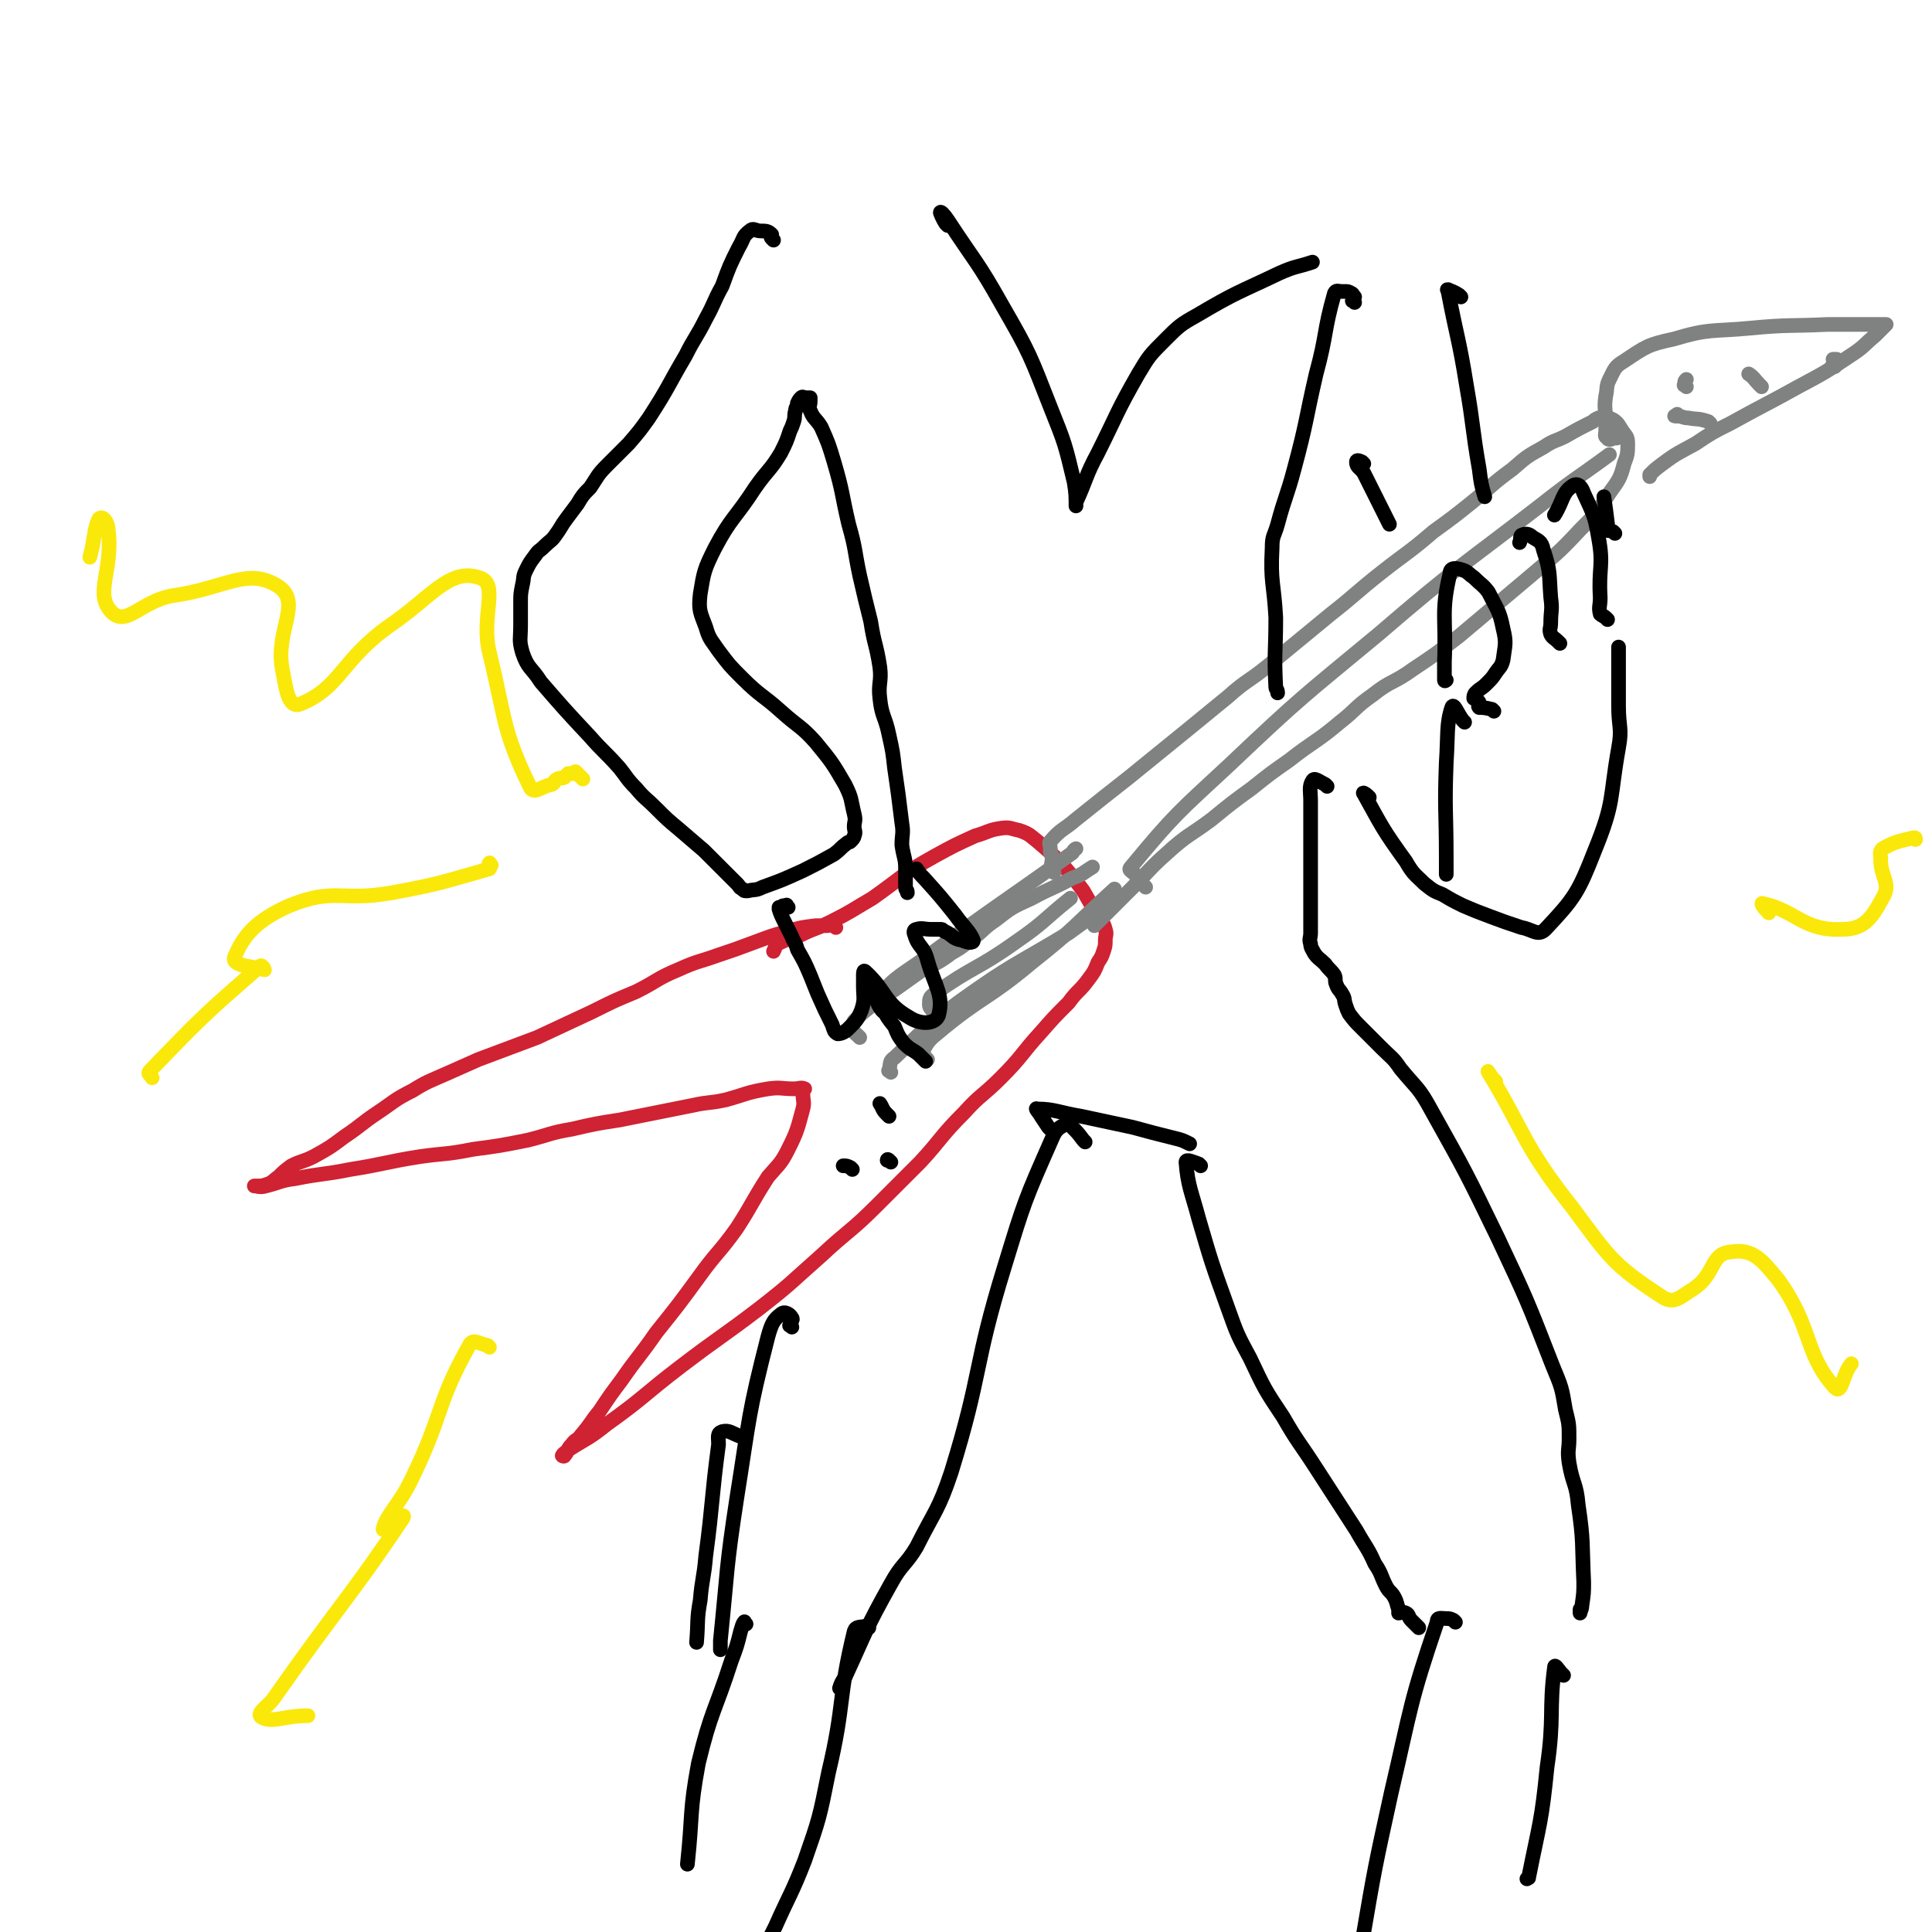 <svg viewBox='0 0 1054 1054' version='1.1' xmlns='http://www.w3.org/2000/svg' xmlns:xlink='http://www.w3.org/1999/xlink'><g fill='none' stroke='#CF2233' stroke-width='8' stroke-linecap='round' stroke-linejoin='round'><path d='M456,506c-1,-1 -1,-1 -1,-1 -2,-1 -2,0 -4,0 -3,0 -3,0 -6,0 -8,1 -8,1 -15,3 -11,3 -10,3 -21,7 -8,3 -8,3 -17,6 -11,4 -11,3 -22,8 -12,5 -11,6 -23,12 -12,5 -12,5 -24,11 -15,7 -15,7 -30,14 -16,6 -16,6 -32,12 -9,4 -9,4 -18,8 -9,4 -10,4 -18,9 -10,5 -10,6 -19,12 -9,6 -9,7 -18,13 -8,6 -8,6 -17,11 -6,3 -6,2 -12,5 -4,3 -4,3 -7,6 -3,2 -3,3 -6,4 -3,1 -3,1 -6,1 -1,0 -2,0 -1,0 1,0 3,1 6,0 8,-2 8,-3 16,-4 15,-3 15,-2 30,-5 19,-3 19,-4 38,-7 14,-2 14,-1 29,-4 15,-2 15,-2 30,-5 12,-3 12,-4 24,-6 13,-3 13,-3 26,-5 10,-2 10,-2 20,-4 10,-2 10,-2 20,-4 9,-2 9,-1 18,-3 11,-3 11,-4 23,-6 7,-1 7,0 14,0 3,0 4,-1 6,0 0,0 -1,1 -1,2 0,5 1,5 0,9 -3,11 -3,12 -8,22 -4,8 -5,8 -11,15 -9,14 -8,14 -17,28 -10,14 -11,13 -21,27 -11,15 -11,15 -23,30 -9,13 -10,13 -19,26 -6,8 -6,8 -12,17 -5,6 -4,6 -10,13 -2,3 -3,2 -5,5 -3,3 -2,4 -4,6 0,1 -2,0 -1,0 0,-1 1,-1 3,-3 11,-7 11,-6 21,-14 21,-15 20,-16 41,-32 21,-16 21,-15 42,-31 18,-14 17,-14 34,-29 15,-14 16,-13 30,-27 12,-12 12,-12 24,-24 12,-13 11,-14 24,-27 9,-10 10,-9 20,-19 12,-12 11,-13 22,-25 7,-8 7,-8 15,-16 5,-7 6,-6 11,-13 3,-4 3,-4 5,-9 2,-3 2,-3 3,-6 1,-3 1,-3 1,-6 0,-3 1,-3 0,-6 -1,-4 -2,-4 -4,-7 -4,-7 -4,-7 -8,-14 -6,-8 -6,-8 -12,-15 -6,-6 -6,-6 -13,-12 -4,-3 -4,-4 -10,-6 -5,-1 -5,-2 -11,-1 -6,1 -6,2 -13,4 -11,5 -11,5 -22,11 -18,10 -17,11 -34,23 -12,7 -11,7 -23,13 -8,4 -8,3 -16,7 -6,2 -7,2 -13,5 -1,1 -1,2 -2,4 '/></g>
<g fill='none' stroke='#808282' stroke-width='8' stroke-linecap='round' stroke-linejoin='round'><path d='M575,476c-1,-1 -1,-1 -1,-1 -1,-4 0,-4 0,-7 0,-1 0,-1 0,-1 0,-1 -1,-1 -1,-2 0,-1 0,-1 0,-1 0,-1 0,-1 0,-1 0,-2 -1,-3 0,-4 6,-7 7,-6 14,-12 15,-12 15,-12 29,-23 16,-13 16,-13 32,-26 11,-9 11,-9 22,-18 10,-9 11,-8 22,-17 17,-14 17,-14 34,-28 14,-11 14,-12 28,-23 14,-11 14,-10 28,-22 11,-8 11,-8 21,-16 11,-9 11,-10 22,-18 8,-7 8,-7 17,-12 6,-4 6,-3 12,-6 7,-4 7,-4 15,-8 1,-1 1,-1 3,-2 1,0 1,0 3,0 0,0 0,0 1,0 2,0 2,0 4,1 3,2 3,3 5,6 2,3 3,3 3,7 0,5 0,6 -2,11 -2,8 -3,9 -8,16 -7,11 -7,11 -16,20 -13,14 -14,14 -28,26 -19,16 -19,16 -38,32 -13,10 -13,10 -25,18 -11,8 -12,6 -22,14 -10,7 -9,8 -18,15 -13,11 -14,10 -28,21 -10,7 -10,7 -20,15 -11,8 -11,8 -22,17 -12,9 -13,8 -25,19 -9,8 -9,9 -18,18 -6,6 -6,6 -12,12 -4,4 -4,4 -9,9 0,0 0,0 0,0 '/><path d='M882,239c-1,-1 -1,-2 -1,-1 -1,0 0,1 -1,1 -1,1 -3,1 -3,0 -2,-1 -1,-2 -1,-4 0,-3 0,-3 0,-6 0,-6 -1,-6 0,-13 1,-4 0,-5 2,-9 3,-6 3,-7 8,-10 12,-8 13,-9 27,-12 20,-6 21,-4 42,-6 21,-2 21,-1 42,-2 8,0 8,0 16,0 3,0 3,0 6,0 4,0 4,0 8,0 1,0 2,0 2,0 -2,2 -3,3 -6,6 -6,5 -6,6 -12,10 -15,10 -15,10 -30,18 -18,10 -19,10 -37,20 -10,5 -10,5 -19,11 -9,5 -10,5 -18,11 -4,3 -4,3 -7,6 0,1 0,1 0,1 '/><path d='M933,231c-1,-1 -1,-1 -1,-1 -6,-2 -6,-1 -11,-2 -3,0 -3,-1 -6,-1 -1,0 -1,0 -1,0 -1,0 0,0 1,-1 '/><path d='M961,211c-1,-1 -1,-1 -1,-1 -3,-3 -3,-4 -6,-6 0,0 0,0 0,0 '/><path d='M1001,200c-1,-1 -2,-1 -1,-1 0,-2 1,-2 2,-3 0,0 -1,0 -2,0 '/><path d='M920,211c-1,-1 -2,-1 -1,-1 0,-2 0,-2 1,-3 '/><path d='M625,484c-1,-1 -1,-1 -1,-1 -2,-3 -2,-3 -4,-5 -2,-3 -5,-3 -3,-5 24,-29 26,-30 54,-56 39,-37 40,-37 81,-71 43,-37 44,-36 88,-70 19,-15 19,-14 38,-28 '/><path d='M469,566c-1,-1 -1,-1 -1,-1 -2,-2 -3,-2 -3,-4 0,-2 0,-2 1,-4 4,-4 4,-4 9,-8 6,-5 6,-5 13,-9 7,-5 7,-5 14,-10 9,-5 9,-4 17,-10 7,-4 6,-4 13,-9 5,-4 5,-5 11,-9 9,-7 9,-7 20,-12 11,-6 11,-5 22,-11 6,-2 6,-3 11,-6 '/><path d='M506,578c-1,-1 -1,-1 -1,-1 -1,-2 -3,-2 -2,-3 3,-5 3,-6 8,-10 25,-21 27,-18 52,-39 24,-19 23,-20 45,-40 '/><path d='M486,585c-1,-1 -2,-1 -1,-1 1,-4 0,-5 3,-7 17,-16 17,-17 36,-31 28,-20 29,-19 59,-37 11,-8 11,-8 22,-15 '/><path d='M511,554c-1,-1 -1,-1 -1,-1 -2,-3 -3,-3 -3,-5 0,-3 0,-4 3,-6 21,-15 23,-13 44,-28 16,-11 15,-12 30,-24 '/><path d='M485,552c-1,-1 -1,-1 -1,-1 -1,-1 -1,-1 -1,-1 -2,-3 -6,-4 -4,-6 10,-12 13,-12 28,-23 38,-28 38,-27 77,-55 2,-1 1,-2 3,-3 '/></g>
<g fill='none' stroke='#000000' stroke-width='8' stroke-linecap='round' stroke-linejoin='round'><path d='M482,552c-1,-1 -1,-1 -1,-1 -2,-3 -2,-3 -3,-6 -1,-2 -1,-5 -1,-4 1,1 2,4 4,8 3,6 3,6 7,11 2,5 2,5 5,9 4,4 4,3 8,6 2,2 2,2 4,4 '/><path d='M422,131c-1,-1 -1,-1 -1,-1 -1,-1 0,-2 0,-2 -2,-2 -3,-2 -6,-2 -3,0 -4,-2 -6,0 -4,3 -3,4 -6,9 -5,10 -5,10 -9,21 -5,9 -4,9 -9,18 -5,10 -6,10 -11,20 -10,17 -9,17 -20,34 -5,7 -5,7 -11,14 -6,6 -6,6 -12,12 -5,5 -5,6 -9,12 -4,4 -4,4 -7,9 -3,4 -3,4 -6,8 -3,4 -3,5 -6,9 -2,3 -3,3 -6,6 -3,3 -3,2 -5,5 -3,4 -3,4 -5,8 -2,4 -1,4 -2,8 -1,5 -1,5 -1,10 0,6 0,6 0,12 0,8 -1,8 1,15 3,9 5,8 10,16 13,15 13,15 27,30 7,8 8,8 16,17 4,5 4,6 9,11 5,6 5,5 11,11 6,6 6,6 12,11 7,6 7,6 14,12 6,6 6,6 12,12 3,3 3,3 6,6 2,2 1,2 3,3 1,1 1,1 2,1 0,0 1,0 1,0 4,-1 4,0 8,-2 11,-4 11,-4 22,-9 8,-4 8,-4 17,-9 4,-3 3,-3 7,-6 1,-1 1,0 2,-1 1,-1 2,-2 2,-3 1,-2 0,-3 0,-5 0,-3 1,-3 0,-7 -2,-8 -1,-8 -5,-16 -7,-12 -7,-12 -16,-23 -8,-9 -9,-8 -19,-17 -10,-9 -11,-8 -21,-18 -7,-7 -7,-7 -13,-15 -4,-6 -5,-6 -7,-13 -3,-8 -4,-9 -3,-18 2,-12 2,-13 8,-25 9,-17 11,-16 22,-33 7,-10 8,-9 14,-19 3,-6 3,-6 5,-12 1,-2 1,-2 2,-5 1,-3 0,-3 1,-6 0,-2 1,-2 1,-3 0,-1 0,-1 0,-1 1,-2 1,-2 2,-3 1,-1 1,0 3,0 0,0 0,0 0,0 1,0 1,0 2,0 0,0 0,1 0,2 0,2 -1,3 0,5 2,5 3,4 6,9 4,9 4,9 7,19 5,17 4,17 8,34 4,14 3,14 6,28 3,13 3,13 6,25 2,13 3,12 5,25 1,8 -1,9 0,17 1,10 3,10 5,20 2,9 2,9 3,18 1,7 1,7 2,14 1,8 1,8 2,16 1,6 0,6 0,12 1,7 2,7 2,13 0,5 0,5 0,10 0,2 1,1 1,3 '/><path d='M815,388c-1,-1 -1,-1 -1,-1 -4,-1 -5,-1 -7,-1 -1,-1 0,-1 0,-2 0,-1 0,-1 -1,-2 0,0 0,0 -1,-1 0,0 0,0 0,0 0,0 -1,0 -1,0 0,-1 0,-2 1,-3 3,-3 3,-2 6,-5 3,-3 3,-3 5,-6 2,-3 3,-3 4,-7 1,-8 2,-9 0,-17 -2,-10 -3,-10 -8,-20 -3,-4 -4,-4 -8,-8 -3,-2 -3,-3 -6,-4 -3,-1 -7,-2 -7,2 -5,21 -2,24 -3,48 0,5 0,6 0,10 0,1 1,0 1,0 '/><path d='M851,351c-1,-1 -1,-1 -1,-1 -2,-2 -3,-2 -4,-4 -1,-3 0,-3 0,-6 0,-7 1,-7 0,-14 -1,-13 0,-14 -4,-26 -1,-5 -3,-5 -6,-7 -2,-2 -4,-2 -6,-1 -1,1 0,2 -1,4 '/><path d='M877,338c-1,-1 -1,-1 -1,-1 -1,-1 -2,-1 -3,-2 -1,-4 0,-4 0,-9 -1,-17 2,-17 -1,-33 -2,-12 -3,-13 -8,-24 -1,-3 -3,-6 -6,-4 -6,4 -5,8 -10,16 '/><path d='M881,291c-1,-1 -1,-1 -1,-1 -2,-1 -3,0 -3,-1 -1,-1 0,-2 0,-3 -1,-8 -1,-8 -2,-15 '/><path d='M739,165c-1,-1 -2,-1 -1,-1 0,-1 1,-2 1,-2 -1,-1 -1,-2 -2,-2 -1,-1 -2,-1 -3,-1 -1,0 -1,0 -2,0 -2,0 -3,-1 -4,1 -6,21 -4,22 -10,44 -6,26 -5,26 -12,52 -4,15 -5,15 -9,30 -2,7 -3,6 -3,13 -1,19 1,19 2,38 0,19 -1,19 0,38 0,1 1,1 1,3 '/><path d='M430,495c-1,-1 -1,-2 -1,-1 -2,0 -2,0 -3,1 -1,0 -1,0 -1,0 0,0 0,1 0,1 1,3 1,3 3,7 2,4 2,4 4,8 1,3 2,3 3,7 4,7 4,7 7,14 2,5 2,5 4,10 4,9 4,9 8,17 1,3 1,4 3,5 2,0 4,-1 6,-3 4,-4 5,-5 7,-10 2,-6 1,-7 1,-13 0,-3 0,-3 0,-6 0,-1 0,-3 1,-2 12,11 10,17 24,25 6,4 14,4 16,-1 3,-11 -2,-16 -6,-30 -2,-8 -5,-7 -7,-14 -1,-2 0,-3 1,-3 3,-1 4,0 8,0 2,0 2,0 5,0 1,0 1,0 2,1 5,2 4,4 10,5 2,1 6,2 6,0 -2,-5 -5,-7 -10,-14 -8,-10 -8,-10 -17,-20 -2,-2 -2,-2 -4,-5 '/><path d='M797,162c-1,-1 -1,-1 -1,-1 -3,-2 -4,-2 -6,-3 -1,0 0,0 0,1 5,26 6,26 10,51 4,23 3,23 7,46 1,8 1,8 3,15 '/><path d='M744,253c-1,-1 -1,-1 -1,-1 -2,-1 -3,-1 -3,0 0,3 2,3 4,6 7,14 7,14 14,28 '/><path d='M747,435c-1,-1 -1,-1 -1,-1 -1,-1 -3,-2 -2,-1 10,18 10,19 23,37 4,7 5,7 10,12 5,4 5,4 10,6 5,3 5,3 11,6 7,3 7,3 15,6 8,3 8,3 17,6 6,1 9,5 13,1 16,-17 18,-20 27,-43 11,-27 8,-28 13,-56 2,-11 0,-11 0,-23 0,-11 0,-11 0,-22 0,-5 0,-5 0,-10 '/><path d='M799,394c-1,-1 -1,-1 -1,-1 -3,-4 -5,-10 -6,-7 -3,9 -2,15 -3,30 -1,26 0,26 0,52 0,4 0,4 0,9 '/><path d='M724,429c-1,-1 -1,-1 -1,-1 -4,-2 -6,-4 -7,-2 -2,3 -1,6 -1,11 0,20 0,20 0,40 0,10 0,10 0,19 0,5 0,5 0,9 0,2 0,2 0,4 0,3 -1,3 0,6 0,2 1,3 2,5 2,3 3,3 6,6 2,3 3,3 5,6 1,2 0,3 1,5 1,3 2,3 3,5 2,3 1,3 2,6 1,3 1,3 2,5 3,4 3,4 7,8 3,3 3,3 6,6 2,2 2,2 5,5 5,5 6,5 10,11 9,11 10,10 17,23 19,34 19,34 36,69 16,34 16,34 30,70 5,12 5,12 7,24 2,8 2,8 2,16 0,6 -1,6 0,13 2,12 4,11 5,23 3,20 2,21 3,42 0,6 0,6 -1,13 0,2 -1,3 -1,4 0,0 0,-1 0,-2 '/><path d='M573,616c-1,-1 -1,-1 -1,-1 -2,-3 -2,-3 -4,-6 -1,-2 -4,-5 -2,-4 9,0 12,2 24,4 14,3 14,3 28,6 11,3 11,3 23,6 4,1 4,1 8,3 '/><path d='M655,636c-1,-1 -1,-1 -1,-1 -3,-1 -7,-3 -7,-1 1,13 3,16 7,31 7,24 7,24 16,49 5,14 5,14 12,27 8,17 8,17 18,32 8,14 9,14 18,28 11,17 11,17 22,34 5,9 6,9 10,18 4,6 3,6 6,12 2,4 3,3 5,7 1,2 1,3 2,6 0,0 0,0 0,1 0,1 0,1 0,1 1,0 2,-1 4,0 2,1 1,2 3,4 2,2 2,2 4,4 '/><path d='M794,885c-1,-1 -1,-1 -1,-1 -2,-1 -2,-1 -4,-1 -3,0 -5,-1 -5,2 -15,44 -14,46 -25,93 -9,41 -9,41 -16,82 -2,12 -2,16 -2,23 0,2 1,-2 1,-5 '/><path d='M853,914c-1,-1 -1,-1 -1,-1 -2,-2 -4,-6 -4,-3 -3,23 0,27 -4,54 -3,30 -4,30 -10,60 0,1 0,0 -1,1 '/><path d='M592,623c-1,-1 -1,-1 -1,-1 -3,-4 -3,-4 -6,-7 -1,-2 -2,-3 -3,-2 -4,2 -6,3 -8,8 -15,34 -15,34 -26,70 -17,55 -12,57 -29,112 -7,21 -9,21 -19,41 -6,10 -8,9 -14,20 -14,25 -13,25 -25,51 -2,3 -2,3 -3,6 '/><path d='M406,785c-1,-1 -1,-1 -1,-1 -6,-2 -7,-4 -11,-3 -3,1 -2,3 -2,7 -4,30 -3,31 -7,61 -1,12 -2,12 -3,24 -2,11 -1,11 -2,23 '/><path d='M432,724c-1,-1 -2,-1 -1,-1 0,-2 2,-3 1,-4 -1,-2 -4,-4 -6,-2 -4,3 -5,5 -7,12 -11,43 -10,44 -17,88 -6,39 -5,39 -9,78 0,2 0,2 0,5 '/><path d='M474,888c-1,-1 -1,-2 -1,-1 -4,1 -6,0 -7,3 -9,37 -5,39 -14,77 -5,25 -5,25 -13,48 -7,18 -8,18 -16,36 -3,6 -3,6 -6,12 '/><path d='M407,886c-1,-1 -1,-2 -1,-1 -1,1 -1,2 -2,5 -2,8 -2,8 -5,16 -9,28 -11,27 -18,56 -5,27 -3,27 -6,55 '/></g>
<g fill='none' stroke='#FAE80B' stroke-width='8' stroke-linecap='round' stroke-linejoin='round'><path d='M318,425c-1,-1 -1,-1 -1,-1 -2,-2 -2,-2 -3,-3 -1,0 0,1 -1,1 -1,0 -1,0 -2,0 0,0 0,0 -1,0 -1,1 -1,1 -2,2 -2,1 -2,0 -4,1 -2,1 -1,2 -3,3 -6,1 -10,6 -12,1 -15,-31 -13,-36 -22,-73 -5,-20 6,-38 -6,-41 -16,-5 -26,11 -48,26 -27,19 -27,34 -49,43 -7,3 -8,-9 -10,-19 -4,-21 11,-36 -2,-45 -17,-11 -29,1 -58,5 -17,3 -25,17 -33,9 -10,-10 1,-23 -2,-45 0,-4 -3,-8 -5,-6 -3,6 -2,10 -5,21 '/><path d='M268,472c-1,-1 -1,-2 -1,-1 -1,0 1,2 0,3 -25,7 -26,8 -53,13 -28,5 -31,-3 -56,7 -18,8 -25,16 -30,28 -2,5 9,5 16,7 1,1 -1,-3 -2,-2 -30,26 -32,28 -60,57 -2,2 0,2 1,4 '/><path d='M267,735c-1,-1 -1,-1 -1,-1 -5,-1 -8,-4 -10,0 -18,32 -14,37 -31,72 -7,15 -14,20 -16,28 -1,3 13,-11 11,-6 -28,42 -36,49 -71,99 -3,4 -10,8 -6,10 6,3 12,-1 25,-1 '/><path d='M816,590c-1,-1 -1,-1 -1,-1 -2,-2 -4,-6 -3,-4 20,33 19,40 46,74 20,27 22,31 48,48 7,5 10,1 18,-4 12,-8 9,-19 20,-20 12,-2 17,4 26,15 19,26 14,40 31,59 4,4 4,-7 9,-13 '/><path d='M965,498c-1,-1 -1,-1 -1,-1 -2,-2 -4,-5 -2,-4 18,4 22,15 43,14 12,0 16,-6 22,-17 5,-8 -1,-11 -1,-21 0,-3 -1,-4 1,-6 7,-4 9,-4 17,-6 1,0 1,0 1,1 '/></g>
<g fill='none' stroke='#000000' stroke-width='8' stroke-linecap='round' stroke-linejoin='round'><path d='M517,123c-1,-1 -1,-1 -1,-1 -2,-3 -3,-6 -3,-6 0,-1 2,1 4,4 15,23 16,22 30,47 15,26 15,27 26,55 8,20 8,20 13,41 1,6 1,8 1,13 0,0 0,-1 0,-2 6,-13 5,-14 12,-27 11,-22 10,-22 22,-43 6,-10 6,-10 15,-19 7,-7 8,-8 17,-13 22,-13 22,-12 45,-23 9,-4 9,-3 18,-6 '/><path d='M465,638c-1,-1 -1,-1 -1,-1 -2,-1 -2,-1 -4,-1 '/><path d='M485,609c-1,-1 -1,-1 -1,-1 -3,-3 -2,-3 -4,-6 '/><path d='M486,634c-1,-1 -1,-1 -1,-1 -1,-1 -1,0 -1,0 '/></g>
</svg>